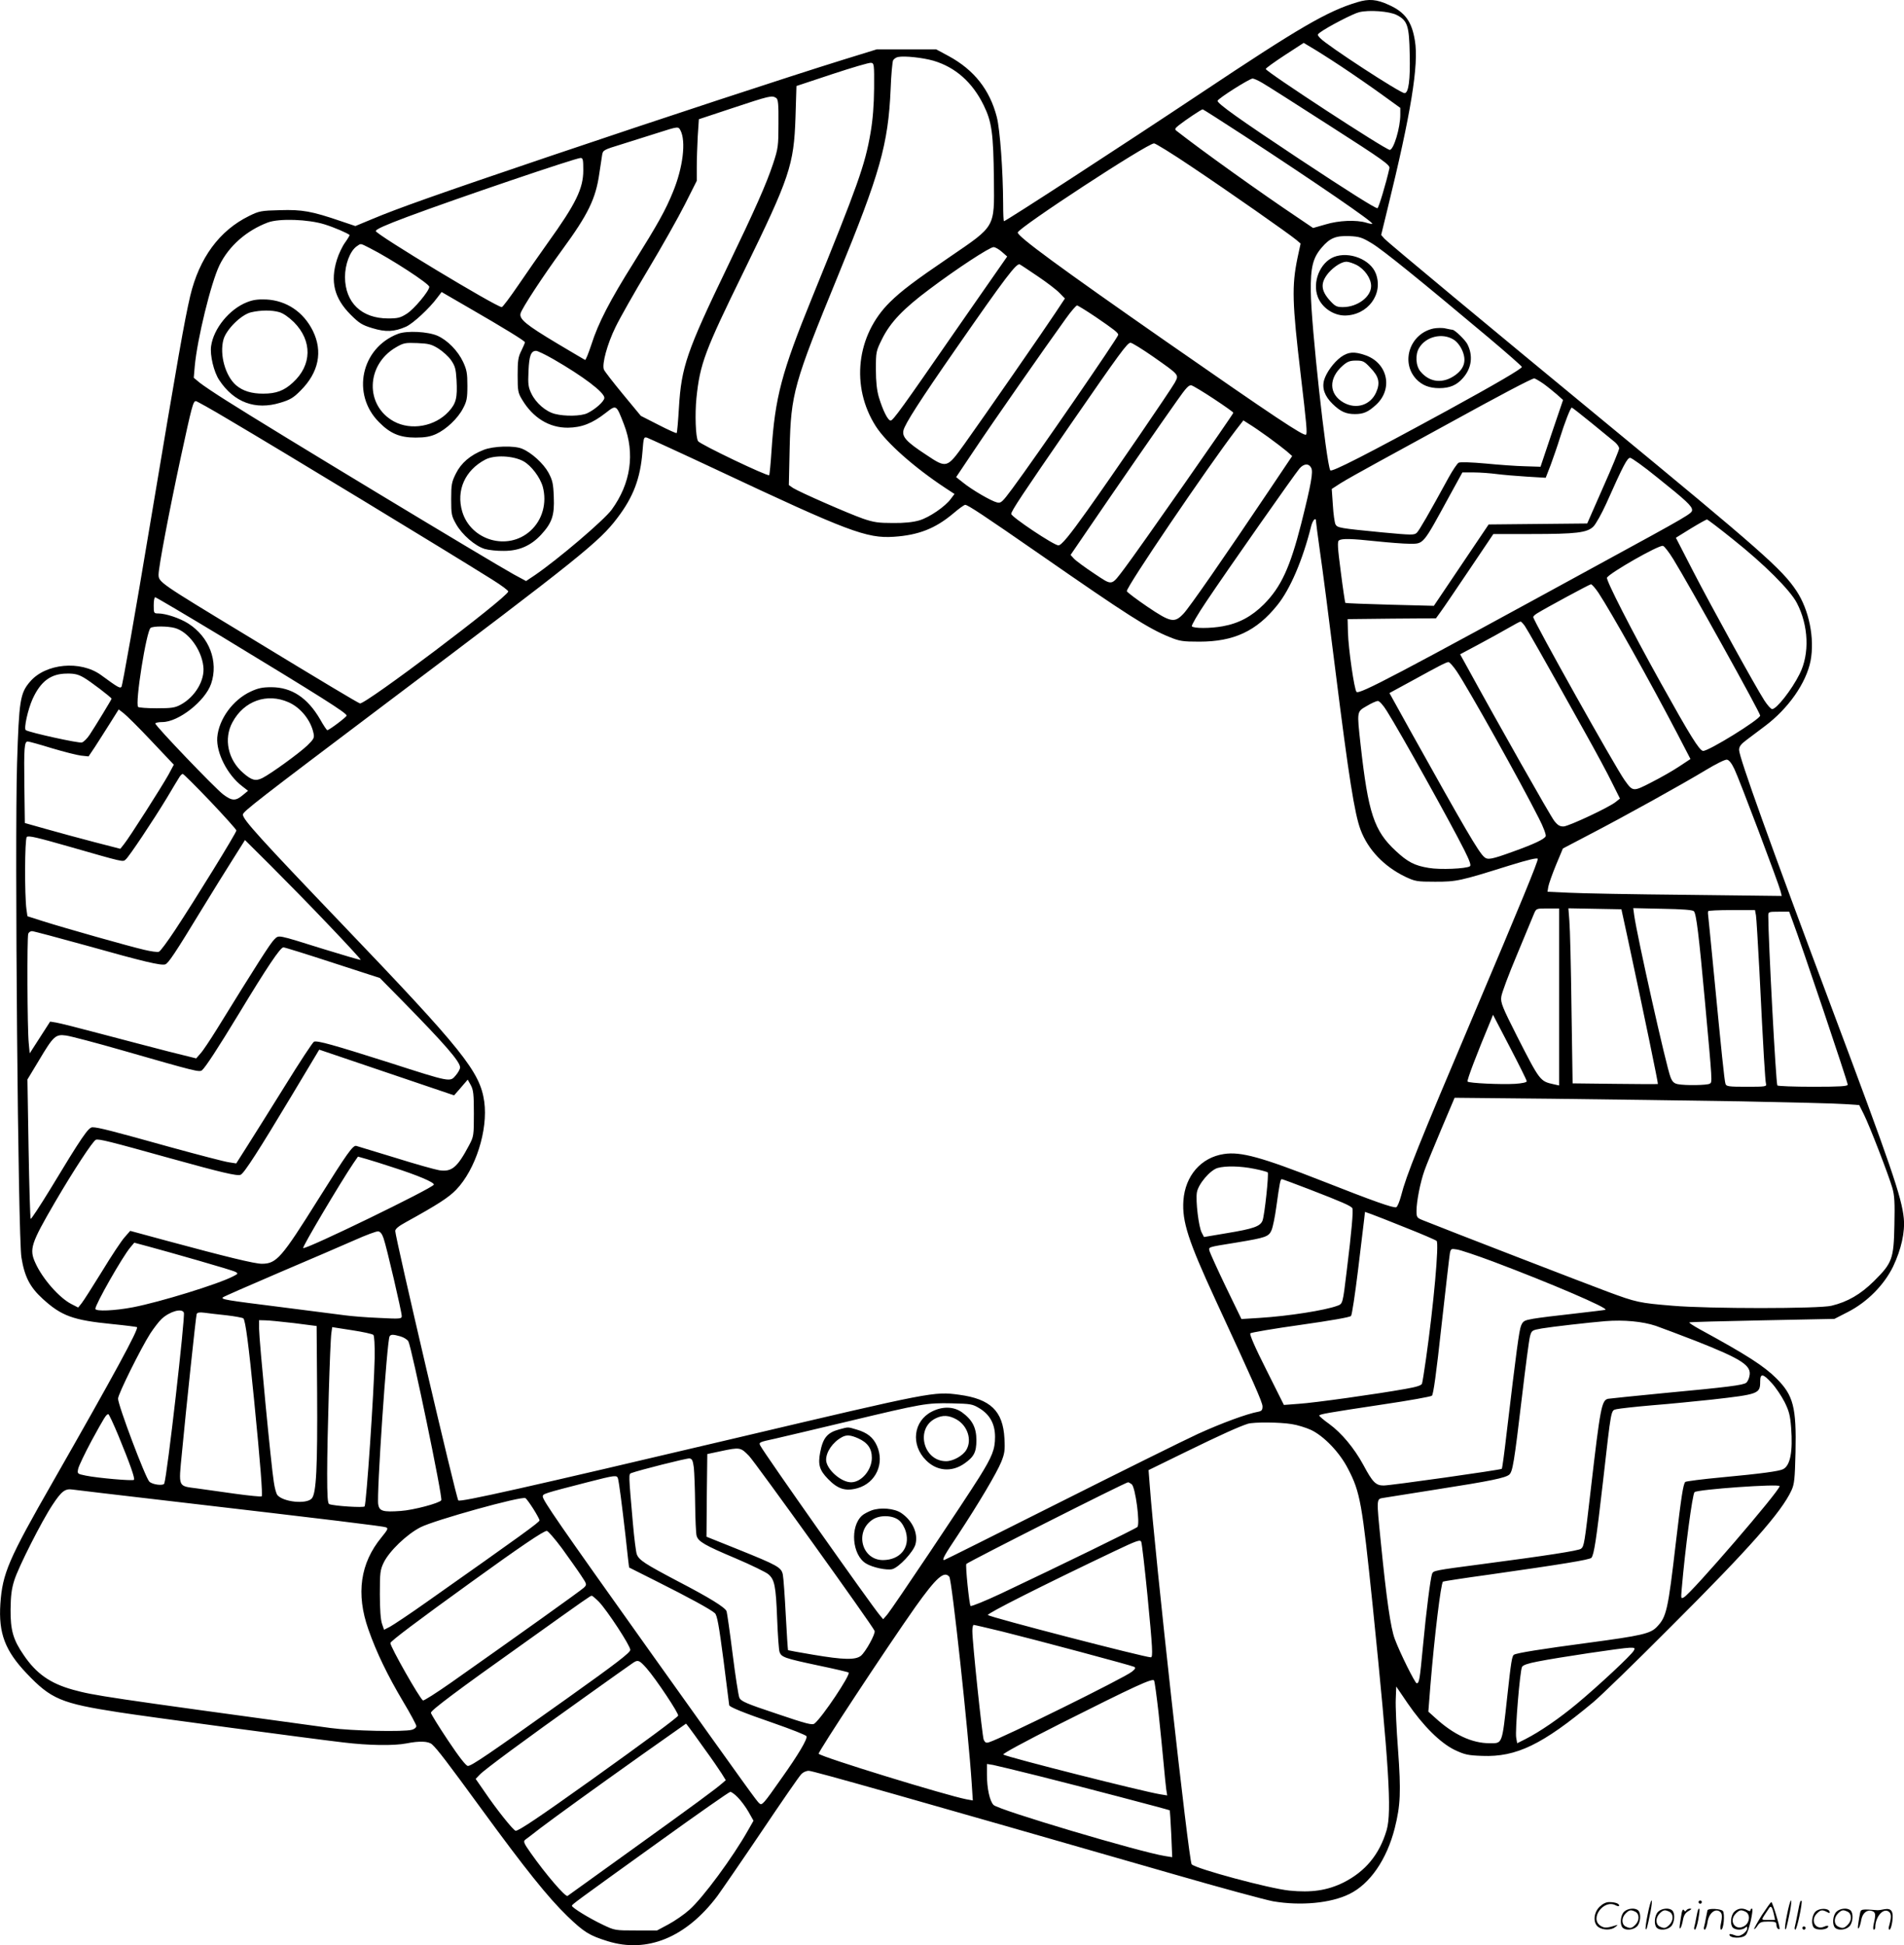 <svg version="1.0" xmlns="http://www.w3.org/2000/svg"
  viewBox="0 0 1174.548 1200.048"
 preserveAspectRatio="xMidYMid meet">
<g transform="translate(-0.176,1200.457) scale(0.1,-0.1)"
fill="#000000" stroke="none">
<path d="M8375 11991 c-185 -55 -359 -157 -965 -561 -473 -315 -1203 -790
-1215 -790 -3 0 -5 48 -5 108 -1 202 -19 455 -39 534 -43 168 -140 291 -296
376 l-78 42 -184 0 -183 0 -207 -64 c-335 -104 -1120 -362 -1803 -593 -706
-239 -945 -324 -1100 -389 l-106 -44 -89 30 c-181 62 -239 72 -375 68 -118 -3
-129 -5 -192 -36 -183 -90 -307 -259 -363 -494 -37 -161 -70 -348 -249 -1417
-90 -541 -169 -988 -175 -994 -10 -10 -21 -4 -126 73 -127 92 -342 72 -438
-41 -61 -71 -68 -114 -80 -504 -15 -494 6 -2921 27 -3048 19 -118 52 -183 131
-255 116 -106 187 -132 429 -156 81 -8 150 -17 153 -19 11 -12 -142 -294 -515
-947 -279 -487 -315 -572 -328 -760 -12 -181 29 -289 162 -429 151 -159 213
-185 569 -240 151 -24 1186 -163 1385 -186 156 -19 312 -21 389 -6 80 16 136
14 158 -6 33 -30 92 -107 308 -403 265 -363 408 -542 527 -657 104 -100 136
-119 248 -154 244 -76 484 23 676 277 29 40 153 220 275 401 121 180 230 338
242 350 12 14 32 23 48 23 26 0 607 -165 2255 -639 287 -83 561 -157 609 -166
170 -29 356 -12 471 45 127 62 231 213 280 407 35 140 39 222 20 484 -10 129
-16 269 -14 311 l3 78 70 -103 c96 -140 202 -245 290 -288 62 -29 81 -34 171
-37 210 -8 370 69 684 331 47 39 263 249 480 467 485 484 682 707 743 840 18
39 21 70 25 235 6 278 -13 351 -117 455 -77 77 -184 146 -474 304 -38 21 -67
40 -64 42 2 3 205 8 450 13 l445 9 84 43 c119 61 223 167 278 280 50 105 74
212 66 297 -13 132 -80 326 -446 1302 -377 1006 -570 1543 -570 1588 0 22 11
36 53 67 28 21 76 57 105 79 146 109 256 267 283 404 26 138 -9 313 -87 431
-89 134 -216 246 -1199 1056 -676 557 -1322 1094 -1342 1116 l-21 24 39 160
c145 591 194 891 169 1039 -19 117 -60 175 -160 220 -76 35 -123 39 -195 17z
m243 -79 c66 -34 77 -65 80 -243 4 -159 -7 -239 -32 -239 -27 0 -481 296 -521
340 -18 20 -18 21 1 35 44 33 202 115 239 124 61 16 189 6 233 -17z m-343
-317 c77 -51 191 -130 253 -175 l112 -81 0 -42 c0 -81 -41 -217 -65 -217 -26
0 -765 483 -765 499 0 5 53 43 117 85 l117 76 45 -27 c25 -14 109 -67 186
-118z m-2515 35 c135 -40 240 -132 310 -275 50 -102 60 -172 63 -461 3 -296
11 -281 -273 -475 -216 -147 -298 -209 -368 -278 -208 -204 -244 -522 -87
-767 65 -101 235 -252 427 -379 l58 -38 -22 -29 c-33 -47 -135 -117 -196 -134
-37 -11 -93 -17 -162 -16 -89 0 -118 4 -185 27 -91 32 -390 163 -431 189 l-26
18 5 226 c8 338 25 399 298 1065 259 631 310 810 325 1152 3 88 11 168 15 177
5 9 19 19 31 21 40 8 151 -4 218 -23z m-366 -170 c-1 -105 -8 -194 -22 -275
-34 -199 -79 -324 -360 -1015 -189 -464 -229 -616 -251 -948 -5 -79 -12 -146
-14 -149 -10 -9 -426 190 -439 210 -15 24 -20 166 -10 266 22 212 51 289 292
781 284 581 309 656 319 950 l6 194 220 73 c121 40 229 72 240 70 19 -2 20 -9
19 -157z m2395 33 c25 -14 213 -134 417 -265 331 -212 371 -241 367 -261 -20
-91 -67 -247 -74 -247 -15 0 -177 102 -484 305 -365 242 -507 343 -502 358 4
15 197 137 216 137 8 0 35 -12 60 -27z m-2999 -93 c12 -8 15 -36 14 -157 0
-139 -2 -154 -33 -248 -41 -124 -111 -282 -281 -635 -252 -523 -285 -619 -300
-870 -5 -84 -11 -154 -14 -157 -2 -3 -53 20 -113 51 l-108 55 -110 133 c-60
73 -114 142 -118 153 -13 33 21 158 72 262 26 54 116 213 200 353 84 140 186
321 227 402 l74 147 0 84 c0 46 3 132 6 190 l7 106 196 65 c247 82 254 83 281
66z m2888 -234 c451 -295 798 -533 789 -542 -2 -2 -19 1 -38 7 -61 18 -168 14
-250 -11 l-77 -22 -93 63 c-227 152 -592 413 -749 536 -13 10 -11 15 14 35 39
31 139 98 147 98 3 0 119 -74 257 -164z m-3479 35 c36 -67 16 -231 -46 -381
-46 -113 -93 -197 -241 -434 -149 -237 -220 -375 -262 -507 -18 -54 -35 -97
-39 -95 -3 1 -80 47 -171 101 -194 116 -236 151 -227 186 8 31 137 228 258
394 158 216 206 313 228 470 7 44 14 94 17 112 5 31 7 33 122 68 64 20 164 52
222 70 125 40 126 40 139 16z m3152 -224 c229 -153 603 -415 647 -452 l27 -23
-19 -88 c-36 -174 -33 -277 20 -724 36 -304 41 -361 32 -367 -16 -9 -192 108
-863 575 -656 457 -915 647 -915 672 0 27 799 550 841 550 9 0 113 -64 230
-143z m-3751 -23 c0 -113 -46 -207 -220 -449 -47 -66 -128 -182 -179 -257 -52
-76 -98 -138 -104 -138 -33 0 -777 449 -777 469 0 11 59 37 195 88 311 116
1036 362 1068 363 15 0 17 -10 17 -76z m-1595 -334 c58 -18 139 -53 153 -65 2
-2 -10 -22 -27 -46 -17 -23 -40 -71 -51 -107 -42 -135 -16 -238 85 -339 53
-53 71 -64 134 -83 82 -25 134 -23 207 9 43 19 145 113 194 180 l26 34 169
-98 c215 -124 345 -204 345 -212 0 -4 -10 -27 -22 -52 -20 -39 -23 -62 -23
-151 0 -96 2 -109 27 -150 67 -113 168 -175 283 -174 84 1 150 26 233 91 67
52 65 53 113 -71 69 -179 42 -364 -76 -526 -48 -65 -328 -304 -474 -404 l-54
-36 -76 41 c-148 82 -1490 892 -1774 1073 -70 44 -144 94 -164 110 l-36 30 6
70 c15 167 100 516 153 625 58 118 166 213 298 263 70 26 249 20 351 -12z
m6460 -117 c68 -41 295 -225 718 -580 114 -96 207 -178 207 -182 0 -11 -157
-103 -460 -269 -499 -272 -714 -382 -722 -369 -25 45 -119 903 -120 1102 -2
151 13 209 67 272 50 59 87 74 170 71 63 -3 79 -8 140 -45z m-6182 -29 c130
-66 367 -220 367 -239 0 -25 -94 -138 -139 -166 -39 -25 -55 -29 -115 -29
-164 0 -265 98 -266 255 0 79 31 160 71 189 29 20 20 21 82 -10z m3899 -23
l33 -29 -62 -89 c-34 -48 -155 -223 -270 -388 -312 -451 -372 -535 -387 -535
-17 0 -48 62 -73 145 -12 42 -18 94 -18 171 0 108 1 112 38 187 51 103 130
186 292 307 170 128 372 260 396 260 10 0 33 -13 51 -29z m223 -152 c55 -37
115 -83 133 -102 l33 -34 -59 -89 c-68 -103 -433 -630 -561 -809 -108 -150
-109 -151 -236 -66 -121 79 -149 110 -140 150 8 39 106 191 325 506 306 441
374 530 393 518 7 -3 57 -37 112 -74z m356 -250 c111 -76 139 -97 139 -110 0
-15 -506 -750 -652 -947 -64 -86 -71 -93 -96 -87 -35 8 -155 78 -209 122 l-43
34 112 167 c107 161 442 641 564 810 32 45 64 82 70 82 5 0 57 -32 115 -71z
m356 -246 c162 -114 158 -109 132 -159 -25 -45 -383 -569 -540 -789 -111 -156
-160 -215 -178 -215 -28 0 -291 176 -291 194 0 18 68 120 365 551 308 446 351
505 371 505 9 0 72 -39 141 -87z m-3702 -14 c184 -106 315 -205 315 -239 0
-21 -57 -72 -106 -95 -38 -18 -137 -20 -199 -4 -56 14 -117 67 -145 125 -19
39 -22 58 -18 139 4 95 15 125 47 125 9 0 57 -23 106 -51z m6107 -151 c25 -18
62 -48 84 -67 l38 -34 -70 -206 -69 -206 -95 3 c-52 1 -162 9 -244 17 -88 8
-156 10 -166 5 -9 -5 -36 -45 -61 -90 -125 -229 -182 -327 -197 -342 -16 -15
-30 -15 -212 2 -266 26 -278 28 -290 50 -5 10 -13 63 -16 118 l-7 100 54 35
c30 19 135 78 234 132 99 54 295 161 435 238 305 168 511 277 526 277 6 0 31
-15 56 -32z m-2031 -95 c65 -43 119 -81 119 -85 0 -9 -591 -854 -670 -958 -86
-113 -72 -111 -191 -32 -57 38 -113 79 -123 91 l-20 22 114 167 c147 216 453
659 543 785 56 80 73 98 89 94 11 -3 74 -41 139 -84z m-6079 -127 c323 -190
1347 -812 1626 -987 56 -35 101 -68 99 -74 -14 -43 -886 -701 -915 -690 -18 7
-213 123 -704 422 -533 323 -538 326 -538 373 0 45 64 384 136 719 69 319 77
351 94 351 5 0 97 -51 202 -114z m8410 -23 c66 -54 130 -107 144 -118 13 -12
24 -28 24 -37 0 -9 -44 -117 -99 -240 l-98 -223 -304 -3 -304 -3 -169 -251
-169 -251 -271 7 c-149 4 -272 9 -275 11 -2 2 -15 88 -28 191 -20 152 -22 189
-11 195 19 12 74 11 233 -6 77 -8 167 -15 201 -15 90 0 80 -12 249 298 l78
142 71 0 c39 0 103 -5 141 -10 39 -5 122 -12 186 -16 l116 -7 31 80 c16 44 42
118 56 164 31 99 66 189 74 189 3 0 59 -44 124 -97z m-1997 -85 c44 -32 95
-71 114 -87 l34 -30 -143 -213 c-280 -417 -493 -724 -528 -760 -55 -58 -78
-54 -223 44 -66 45 -123 88 -126 95 -8 20 500 768 674 996 l45 58 36 -23 c20
-12 73 -48 117 -80z m-3395 -205 c802 -377 918 -421 1085 -410 153 10 256 51
365 142 35 30 69 55 76 55 16 0 110 -62 469 -311 527 -366 661 -452 790 -504
63 -26 82 -29 185 -29 214 0 353 65 482 226 79 98 156 278 208 486 10 39 30
59 30 30 0 -7 11 -89 24 -183 14 -93 57 -426 96 -740 82 -654 118 -882 155
-980 46 -123 145 -226 275 -289 62 -29 71 -31 185 -31 133 0 152 4 455 99 123
38 176 50 178 42 3 -14 -110 -288 -395 -961 -341 -804 -417 -994 -448 -1117
-10 -37 -23 -69 -30 -71 -16 -7 -140 37 -455 161 -377 148 -504 183 -608 167
-141 -21 -239 -134 -250 -287 -9 -129 30 -249 198 -613 235 -508 290 -632 290
-657 0 -22 -5 -29 -27 -33 -70 -13 -225 -70 -370 -136 -87 -40 -474 -232 -860
-426 -386 -194 -704 -353 -707 -353 -15 0 0 28 85 155 129 196 238 380 267
450 21 52 24 72 20 145 -9 170 -86 244 -280 270 -154 21 -167 18 -1363 -264
-1314 -310 -1715 -400 -1726 -388 -13 13 -389 1623 -389 1662 0 13 20 30 68
56 190 105 261 150 308 199 120 125 197 369 173 543 -26 185 -133 318 -874
1092 -512 535 -615 649 -615 679 1 19 85 84 895 695 1183 891 1305 989 1415
1135 99 130 142 244 155 409 7 89 8 92 29 86 11 -4 208 -94 436 -201z m5795
-44 c179 -143 215 -177 215 -201 0 -21 -18 -32 -565 -330 -1264 -691 -1488
-809 -1505 -792 -14 14 -50 265 -53 367 l-2 82 273 3 272 2 31 43 c17 23 96
140 177 260 l146 217 235 0 c276 0 343 8 382 46 15 15 51 79 80 143 106 238
129 281 147 281 9 0 85 -54 167 -121z m-2135 60 c14 -24 0 -101 -61 -344 -69
-271 -124 -391 -230 -498 -75 -75 -154 -118 -254 -136 -76 -14 -182 -14 -191
0 -3 6 37 75 89 152 131 196 548 790 575 821 27 31 57 33 72 5z m2600 -440
c196 -156 355 -315 396 -394 73 -139 80 -315 17 -439 -49 -98 -142 -216 -169
-216 -8 0 -29 24 -48 53 -56 87 -327 579 -440 798 l-106 206 92 57 c51 31 96
56 100 56 3 0 75 -54 158 -121z m-366 -124 c98 -159 536 -947 536 -965 0 -23
-323 -223 -353 -218 -23 4 -79 94 -261 421 -179 322 -339 635 -331 648 20 31
317 201 345 196 8 -1 37 -38 64 -82z m-462 -207 c82 -125 315 -541 487 -870
l81 -156 -68 -45 c-37 -25 -114 -69 -171 -98 -116 -60 -116 -59 -167 12 -57
79 -564 985 -564 1007 0 4 10 14 23 22 53 33 323 179 333 180 6 0 27 -24 46
-52z m-8500 -266 c626 -380 778 -476 778 -492 0 -9 -108 -90 -119 -90 -4 0
-24 30 -44 66 -78 134 -176 199 -302 199 -55 0 -82 -6 -127 -27 -110 -51 -197
-171 -206 -283 -7 -95 63 -232 154 -301 l36 -28 -34 -28 c-43 -36 -66 -35
-120 6 -51 39 -418 422 -418 437 0 5 20 9 43 9 100 0 264 129 301 236 47 137
-11 289 -141 372 -52 33 -139 62 -185 62 -27 0 -28 2 -28 50 0 28 4 50 9 50 5
0 186 -107 403 -238z m8046 61 c18 -27 104 -177 372 -658 65 -116 140 -255
166 -309 l49 -98 -25 -20 c-39 -33 -289 -150 -322 -152 -23 -1 -37 7 -58 34
-23 28 -352 610 -539 952 l-42 76 118 63 c65 35 147 80 183 101 36 21 68 38
72 38 4 0 15 -12 26 -27z m-8327 -13 c82 -23 163 -131 175 -236 11 -86 -51
-189 -140 -237 -35 -19 -57 -22 -148 -22 -59 0 -110 4 -114 8 -21 20 51 471
77 488 19 12 106 11 150 -1z m7907 -267 c72 -107 391 -677 507 -907 28 -54 45
-101 42 -110 -7 -18 -70 -48 -198 -94 -138 -50 -160 -54 -182 -34 -35 31 -120
177 -450 769 l-134 242 136 74 c173 95 213 116 228 117 7 0 30 -26 51 -57z
m-8469 -39 c39 -22 171 -123 171 -130 0 -5 -103 -174 -135 -222 -15 -23 -36
-44 -48 -48 -18 -6 -322 61 -346 76 -14 8 13 129 42 193 50 109 113 156 212
156 46 1 70 -5 104 -25z m1263 -152 c75 -33 138 -112 154 -192 6 -27 1 -36
-38 -74 -50 -48 -224 -174 -277 -201 -42 -21 -66 -15 -118 30 -95 81 -123 212
-67 314 71 132 213 182 346 123z m6775 -54 c85 -135 392 -687 478 -858 34 -68
43 -95 34 -100 -24 -15 -184 -22 -253 -10 -87 14 -130 36 -204 105 -134 124
-170 233 -217 655 -23 210 -24 203 38 239 28 17 59 31 69 31 9 0 33 -26 55
-62z m-7622 -184 l139 -147 -32 -60 c-41 -74 -243 -391 -275 -430 l-23 -29
-159 41 c-88 23 -221 59 -295 80 l-135 38 -3 229 c-3 239 0 274 21 274 7 0 73
-18 147 -41 74 -22 156 -43 181 -46 l47 -5 39 58 c21 33 63 98 93 146 l54 86
31 -24 c17 -13 94 -89 170 -170z m9766 -174 c29 -59 273 -706 285 -754 l7 -29
-589 7 c-324 3 -649 9 -723 13 l-133 6 5 31 c3 17 24 77 47 133 l43 103 166
87 c212 110 574 311 716 397 61 37 119 66 130 64 13 -2 29 -22 46 -58z m-9402
-199 c88 -93 161 -174 161 -180 0 -14 -255 -428 -378 -614 -47 -71 -91 -131
-100 -134 -8 -4 -49 2 -91 12 -91 21 -487 133 -623 176 l-97 31 -6 42 c-12 86
-11 434 2 447 10 10 64 -3 260 -59 342 -98 332 -96 350 -80 20 16 168 238 253
378 34 58 69 115 77 128 7 12 17 22 22 22 5 0 81 -76 170 -169z m732 -765
c110 -115 198 -211 196 -213 -3 -2 -105 28 -228 66 -295 92 -275 88 -305 60
-23 -21 -112 -161 -354 -553 -41 -66 -86 -134 -101 -150 l-27 -31 -169 42
c-92 24 -278 72 -413 108 -135 36 -262 68 -282 71 l-37 6 -63 -98 -63 -98 -6
64 c-9 85 -11 654 -3 674 3 9 14 16 23 16 10 0 162 -41 340 -90 352 -99 455
-123 482 -115 19 6 60 67 229 345 62 102 147 238 188 303 l75 119 160 -159
c87 -87 249 -252 358 -367z m7589 -442 l0 -546 -32 7 c-86 19 -86 19 -226 293
-93 184 -104 211 -99 247 2 22 46 139 97 260 50 121 98 235 105 253 14 32 14
32 84 32 l71 0 0 -546z m422 366 c103 -480 190 -901 187 -903 -2 -1 -121 -1
-265 1 l-261 3 -7 462 c-3 254 -9 497 -13 540 l-6 78 164 -3 163 -3 38 -175z
m409 163 c15 -15 31 -148 68 -553 47 -514 46 -501 30 -511 -16 -10 -151 -12
-197 -3 -24 5 -34 15 -45 43 -26 64 -206 869 -224 998 l-6 45 181 -4 c120 -2
185 -7 193 -15z m383 -25 c3 -18 12 -170 21 -338 25 -510 36 -684 41 -702 5
-17 -5 -18 -120 -18 -110 0 -125 2 -130 18 -7 21 -25 201 -71 676 -20 203 -36
372 -37 375 0 3 0 9 1 14 0 4 66 7 145 7 l144 0 6 -32z m226 -35 c55 -146 340
-993 340 -1010 0 -10 -48 -13 -214 -13 -118 0 -217 4 -220 8 -9 14 -56 899
-56 1047 0 24 2 25 64 25 l65 0 21 -57z m-9005 -258 l290 -94 136 -138 c265
-270 359 -378 359 -414 0 -9 -12 -32 -27 -49 -35 -42 -31 -43 -410 79 -343
109 -443 137 -464 129 -8 -3 -88 -125 -179 -272 -91 -146 -196 -314 -233 -372
l-68 -107 -45 7 c-24 3 -189 46 -367 95 -348 97 -439 121 -475 121 -25 0 -66
-60 -261 -383 -63 -103 -117 -185 -120 -182 -3 4 -9 198 -13 433 l-7 427 70
116 c91 153 103 164 169 155 28 -4 185 -45 348 -92 456 -131 473 -135 490
-122 22 19 97 134 227 348 173 286 256 410 275 410 8 0 146 -43 305 -95z
m7365 -731 c0 -7 -28 -13 -72 -16 -87 -5 -284 4 -293 14 -6 6 57 171 143 377
l14 35 104 -200 c57 -109 104 -204 104 -210z m-6575 -39 l42 49 19 -34 c16
-30 19 -57 19 -175 0 -135 -1 -142 -29 -195 -73 -138 -107 -167 -185 -155 -25
4 -147 38 -271 77 -124 38 -232 71 -240 73 -21 6 -56 -44 -236 -331 -225 -359
-256 -396 -347 -396 -44 0 -217 42 -587 142 l-225 61 -35 -40 c-19 -21 -82
-116 -139 -210 -58 -94 -114 -182 -126 -197 l-21 -26 -41 21 c-75 38 -179 156
-223 254 -39 85 -28 119 121 375 115 197 234 378 252 385 18 7 88 -11 458
-114 314 -87 413 -111 435 -102 21 8 114 153 313 485 l172 287 416 -141 416
-141 42 48z m7895 -85 c305 -6 595 -13 643 -17 l88 -6 28 -56 c35 -69 153
-375 176 -454 14 -48 16 -92 13 -230 -4 -210 -13 -234 -127 -347 -81 -80 -161
-127 -261 -151 -74 -19 -762 -19 -980 0 -206 17 -224 21 -402 87 -127 47 -994
382 -1135 439 -41 16 -43 19 -43 60 0 56 23 175 49 248 11 32 58 146 103 253
l83 196 605 -6 c333 -4 855 -11 1160 -16z m-8315 -407 c153 -49 257 -93 253
-107 -6 -21 -794 -404 -806 -391 -7 6 232 408 309 522 l29 42 53 -15 c28 -8
102 -31 162 -51z m5313 -9 c42 -8 80 -19 84 -22 8 -9 -19 -264 -32 -298 -14
-35 -55 -50 -219 -77 l-142 -24 -14 27 c-19 36 -38 194 -30 247 8 52 81 138
128 152 50 14 141 12 225 -5z m344 -128 c202 -78 253 -101 262 -115 7 -12 -4
-142 -35 -391 -24 -199 -24 -199 -57 -211 -74 -28 -302 -64 -480 -75 l-112 -7
-95 196 c-52 108 -97 208 -101 221 -7 29 -19 25 166 55 181 30 199 36 216 77
8 19 21 83 29 142 21 150 25 172 34 172 4 0 82 -29 173 -64z m593 -236 c99
-39 184 -76 189 -81 16 -15 -19 -400 -65 -724 -11 -77 -22 -147 -25 -156 -3
-11 -32 -21 -102 -33 -171 -31 -563 -86 -658 -92 l-92 -7 -108 216 c-72 142
-105 220 -99 226 6 5 145 29 310 52 190 27 304 47 311 55 6 7 25 134 43 281
18 147 35 289 38 315 l5 46 37 -13 c20 -7 117 -45 216 -85z m-6307 -65 c19
-54 112 -455 112 -479 0 -18 -7 -19 -142 -12 -79 3 -172 11 -208 16 -36 5
-211 27 -390 50 -350 44 -376 48 -363 61 4 4 161 73 348 153 187 79 396 170
465 200 69 31 134 55 145 54 13 -2 24 -16 33 -43z m-1143 -137 c115 -33 218
-64 229 -70 18 -10 17 -12 -15 -28 -92 -48 -450 -158 -615 -190 -113 -22 -234
-27 -234 -10 0 28 167 321 215 378 l25 30 93 -25 c50 -13 186 -52 302 -85z
m7989 -7 c353 -133 715 -288 691 -297 -5 -2 -93 -12 -195 -24 -102 -11 -214
-25 -249 -31 -57 -10 -64 -14 -76 -43 -12 -29 -29 -156 -90 -670 -13 -114 -26
-210 -29 -213 -7 -7 -686 -103 -729 -103 -48 0 -68 20 -125 127 -56 103 -134
197 -211 253 -34 24 -61 48 -61 51 0 9 47 17 398 70 156 23 289 47 297 53 9 8
27 137 59 431 26 231 49 433 52 449 6 27 8 28 44 22 21 -3 122 -37 224 -75z
m-8078 -315 c9 -24 -103 -1007 -121 -1054 -6 -15 -73 -7 -92 12 -24 23 -193
471 -193 512 0 28 142 313 199 402 23 35 54 75 69 89 50 47 127 69 138 39z
m264 -16 c52 -6 99 -15 103 -19 13 -13 33 -166 66 -501 39 -394 54 -590 47
-597 -3 -3 -76 4 -163 16 -87 12 -193 27 -235 33 -120 16 -115 3 -94 219 25
265 86 842 91 857 4 9 17 12 47 8 24 -3 86 -11 138 -16z m415 -48 l140 -18 3
-404 c3 -468 -5 -629 -33 -660 -33 -37 -176 -22 -212 21 -7 8 -17 44 -22 80
-16 95 -91 881 -91 945 l0 54 38 -1 c20 0 100 -8 177 -17z m8401 -17 c43 -15
153 -57 244 -92 287 -113 348 -153 334 -217 -3 -17 -12 -36 -20 -42 -18 -15
-114 -27 -509 -64 -176 -17 -330 -33 -343 -35 -40 -9 -48 -51 -107 -560 -39
-337 -41 -349 -60 -365 -14 -12 -215 -43 -611 -95 -297 -39 -300 -40 -308 -60
-10 -28 -36 -230 -56 -444 -20 -210 -23 -231 -39 -231 -10 0 -104 189 -135
273 -25 66 -51 243 -86 596 -28 279 -28 267 18 275 20 3 168 27 327 52 334 52
423 71 447 91 21 19 30 70 78 476 22 186 44 355 50 377 10 37 12 38 73 49 59
10 285 36 392 45 115 9 230 -2 311 -29z m-7911 -56 c6 -6 9 -61 8 -142 -4
-210 -51 -897 -62 -916 -6 -9 -185 2 -218 14 -10 3 -13 50 -13 187 0 223 18
819 26 869 l5 36 122 -19 c66 -10 126 -23 132 -29z m167 -9 c21 -6 43 -20 49
-31 21 -40 213 -964 203 -980 -11 -18 -173 -61 -250 -66 -110 -8 -132 -1 -139
40 -11 56 54 1011 70 1037 8 13 21 13 67 0z m8460 -289 c24 -26 59 -78 78
-115 28 -56 35 -83 41 -159 11 -148 -5 -233 -49 -256 -24 -13 -136 -28 -382
-51 -118 -11 -218 -24 -222 -28 -13 -13 -25 -94 -58 -373 -49 -422 -58 -459
-117 -521 -40 -42 -93 -54 -421 -98 -293 -39 -443 -63 -461 -74 -12 -8 -18
-44 -41 -256 -33 -302 -29 -290 -109 -290 -109 0 -223 53 -337 158 l-41 37 13
165 c25 304 64 623 77 637 3 2 130 22 284 43 450 64 622 92 632 104 16 20 30
109 71 467 53 465 48 441 85 450 17 4 116 15 220 24 105 8 270 25 367 35 290
33 298 36 298 112 0 52 18 49 72 -11z m-4886 -156 c63 -39 94 -97 94 -175 0
-77 -17 -120 -96 -247 -93 -149 -537 -811 -568 -848 l-26 -30 -21 25 c-54 64
-710 994 -737 1046 -11 20 -7 22 91 43 56 13 260 61 452 107 460 110 484 114
636 111 121 -3 129 -4 175 -32z m-5314 -167 c72 -175 104 -266 96 -273 -7 -8
-224 11 -297 26 -53 11 -53 11 -47 42 4 18 41 95 82 172 80 146 91 165 104
165 4 0 32 -60 62 -132z m7237 71 c35 -5 89 -22 120 -36 80 -38 177 -139 228
-239 76 -145 87 -210 153 -849 100 -982 118 -1268 86 -1380 -44 -151 -132
-257 -268 -325 -98 -48 -196 -63 -333 -49 -125 13 -574 134 -602 162 -18 19
-228 1917 -259 2342 l-7 90 229 112 c217 106 328 156 384 174 37 11 196 10
269 -2z m-3347 -196 c40 -42 763 -1048 775 -1080 7 -17 -56 -131 -85 -154 -34
-26 -105 -25 -294 7 -84 14 -154 27 -155 28 -1 1 -8 99 -14 217 -6 117 -14
230 -18 249 -9 45 -31 57 -279 157 l-192 77 2 255 3 255 80 17 c122 26 125 25
177 -28z m-340 -73 c3 -30 7 -131 8 -225 1 -93 5 -181 9 -195 10 -36 50 -59
242 -140 94 -40 184 -84 200 -97 39 -33 47 -70 55 -278 4 -99 10 -190 15 -203
12 -31 30 -38 237 -82 101 -21 186 -41 189 -44 13 -13 -162 -275 -210 -314
-14 -12 -48 -3 -234 60 -187 62 -220 77 -230 98 -6 14 -25 136 -42 272 -17
135 -34 253 -37 262 -9 24 -104 83 -304 187 -199 105 -237 129 -250 165 -5 13
-16 99 -24 191 -27 309 -27 303 -9 310 45 17 341 92 358 90 16 -2 21 -12 27
-57z m-468 -67 c7 -27 23 -149 47 -358 11 -104 21 -191 22 -191 1 -1 76 -38
165 -83 200 -100 341 -177 364 -199 14 -13 25 -77 53 -290 19 -149 35 -274 35
-277 0 -11 88 -47 274 -111 109 -38 201 -74 203 -81 7 -17 -53 -117 -154 -259
-113 -161 -120 -169 -137 -155 -17 15 -53 65 -679 943 -557 782 -657 927 -657
950 0 17 7 19 275 88 175 45 182 45 189 23z m3169 -35 c23 -18 53 -246 35
-264 -13 -12 -476 -238 -842 -411 -98 -46 -182 -80 -187 -76 -8 8 -33 252 -26
259 15 15 982 504 998 504 3 0 13 -6 22 -12z m3997 -12 c0 -29 -545 -662 -591
-686 -18 -10 -18 -7 -13 52 21 247 66 584 79 597 18 17 525 53 525 37z m-9980
-86 c1071 -125 1366 -161 1383 -168 15 -6 11 -14 -28 -62 -131 -159 -158 -348
-81 -567 50 -143 119 -285 214 -445 45 -75 82 -144 82 -152 0 -9 -12 -19 -27
-23 -50 -14 -372 -7 -503 11 -1398 191 -1457 200 -1588 236 -141 39 -227 100
-304 214 -65 94 -82 153 -81 281 1 84 6 127 23 180 25 81 170 367 236 466 56
85 78 101 124 94 19 -3 267 -32 550 -65z m2291 -53 c21 -33 39 -66 39 -72 0
-11 -102 -85 -695 -503 -104 -74 -207 -142 -227 -153 l-37 -19 -13 38 c-8 24
-13 87 -13 182 0 133 2 149 24 195 35 71 141 173 226 217 85 44 624 194 648
180 5 -2 27 -32 48 -65z m177 -244 c43 -60 96 -134 117 -166 38 -57 38 -58 19
-77 -17 -17 -415 -301 -821 -587 -90 -63 -167 -112 -172 -109 -21 13 -201 330
-201 354 0 11 166 136 500 377 303 219 445 315 465 315 7 0 49 -48 93 -107z
m3612 -288 c32 -331 35 -385 21 -385 -37 0 -992 247 -1005 261 -9 8 338 183
779 393 141 67 161 74 167 58 4 -9 21 -156 38 -327z m-1222 112 c16 -19 118
-964 138 -1273 l7 -107 -39 7 c-125 24 -890 259 -912 281 -7 7 417 651 596
905 129 181 178 226 210 187z m-2162 -154 c51 -53 194 -271 194 -297 0 -17
-86 -83 -392 -301 -483 -344 -587 -415 -610 -415 -11 0 -53 53 -123 158 -58
87 -105 163 -105 170 0 15 162 137 565 423 403 288 418 298 427 299 4 0 24
-17 44 -37z m2485 -183 c225 -56 801 -210 818 -219 10 -6 6 -13 -15 -30 -51
-40 -798 -409 -881 -435 -18 -6 -25 -2 -33 16 -9 23 -70 601 -70 671 0 21 4
37 8 37 5 0 82 -18 173 -40z m3899 -119 c-13 -26 -220 -219 -350 -327 -109
-91 -229 -173 -317 -218 l-52 -26 -6 34 c-8 39 23 413 36 437 5 11 38 22 96
33 125 25 521 84 566 85 34 1 37 -1 27 -18z m-6090 -108 c58 -66 202 -282 195
-293 -9 -15 -205 -160 -535 -396 -322 -230 -447 -314 -467 -314 -13 0 -118
131 -197 248 l-50 72 25 26 c28 30 271 210 649 479 146 104 276 197 290 206
36 26 44 24 90 -28z m3159 -278 c11 -104 25 -244 31 -310 6 -66 13 -137 16
-159 l6 -38 -43 7 c-106 17 -932 226 -968 245 -8 4 123 75 350 190 459 231
571 283 580 267 4 -7 16 -97 28 -202z m-2801 -220 c44 -60 91 -129 105 -151
l26 -42 -22 -19 c-37 -33 -167 -129 -562 -413 -209 -150 -385 -277 -392 -282
-12 -9 -134 132 -228 266 -41 58 -46 70 -34 80 8 6 51 38 94 72 105 79 309
227 634 458 l265 187 18 -23 c10 -13 53 -72 96 -133z m2057 -166 c256 -64 808
-209 813 -213 1 -2 5 -67 9 -146 l6 -143 -44 7 c-157 25 -1027 284 -1058 315
-24 24 -41 103 -41 188 l0 65 38 -6 c20 -4 145 -34 277 -67z m-1852 -133 c19
-19 49 -59 66 -89 l31 -55 -33 -58 c-94 -167 -279 -418 -363 -492 -31 -28 -89
-68 -128 -89 l-71 -38 -130 0 c-129 0 -131 0 -206 36 -86 41 -189 105 -189
116 1 9 3 11 544 400 232 167 426 303 433 303 7 0 28 -15 46 -34z M1525 10140
c-109 -43 -206 -163 -221 -271 -8 -55 17 -160 50 -209 91 -138 223 -187 377
-140 60 18 81 30 126 76 111 111 137 240 75 367 -58 117 -162 187 -287 194
-53 2 -82 -2 -120 -17z m199 -61 c25 -7 58 -30 91 -62 114 -115 112 -265 -7
-373 -54 -50 -103 -68 -183 -68 -71 0 -124 16 -166 51 -67 57 -104 190 -79
282 17 63 110 155 171 169 61 14 127 14 173 1z M2457 9945 c-228 -87 -289
-373 -117 -545 69 -70 128 -95 225 -95 60 0 91 6 127 22 63 29 134 96 166 158
23 43 27 62 27 140 0 77 -4 98 -26 146 -33 70 -96 134 -158 162 -59 26 -189
33 -244 12z m248 -90 c27 -17 63 -49 79 -72 25 -36 30 -54 34 -122 6 -111 -2
-145 -49 -196 -85 -92 -232 -118 -338 -60 -178 98 -172 348 12 456 48 28 58
30 133 27 69 -3 87 -7 129 -33z M2985 9229 c-82 -32 -139 -81 -171 -146 -26
-52 -29 -68 -29 -158 0 -93 2 -104 31 -155 37 -65 117 -134 176 -152 24 -7 77
-13 119 -12 93 0 166 32 229 100 67 73 83 119 78 233 -3 83 -8 103 -33 150
-31 56 -104 123 -162 147 -49 21 -178 17 -238 -7z m246 -70 c48 -27 102 -98
119 -157 27 -100 -2 -206 -77 -273 -139 -125 -367 -59 -420 120 -38 130 17
254 142 320 56 30 172 25 236 -10z M8230 10419 c-85 -34 -134 -155 -99 -246
25 -66 96 -115 168 -115 141 2 238 133 190 259 -33 87 -165 139 -259 102z
m140 -49 c50 -26 90 -83 90 -130 0 -67 -85 -130 -174 -130 -38 0 -48 5 -80 40
-57 63 -60 110 -9 171 34 39 81 69 111 69 12 0 40 -9 62 -20z M8845 9978
c-145 -31 -205 -206 -107 -312 36 -38 81 -56 142 -56 65 0 108 18 147 63 53
60 63 137 27 208 -13 26 -78 89 -92 89 -4 0 -23 4 -42 8 -19 5 -53 4 -75 0z
m123 -68 c21 -13 41 -38 54 -67 27 -62 14 -111 -42 -152 -76 -55 -158 -47
-215 21 -30 35 -34 105 -9 146 41 70 142 95 212 52z M8274 9802 c-45 -33 -90
-95 -104 -142 -14 -50 3 -99 52 -147 49 -48 83 -63 138 -63 53 0 82 13 129 56
109 98 74 261 -67 308 -67 23 -103 20 -148 -12z m181 -66 c53 -54 62 -93 36
-152 -35 -79 -123 -107 -201 -63 -91 52 -94 150 -5 228 29 25 44 31 82 31 42
0 51 -4 88 -44z M5750 3296 c-114 -58 -132 -205 -35 -301 66 -66 157 -74 235
-20 60 42 75 70 75 145 0 77 -25 125 -88 171 -51 37 -121 39 -187 5z m152 -48
c69 -39 97 -127 61 -188 -21 -36 -81 -70 -125 -70 -141 0 -191 202 -65 264 44
22 82 20 129 -6z M5178 3186 c-74 -20 -100 -53 -117 -143 -14 -74 -4 -109 49
-163 61 -63 109 -77 183 -56 113 33 167 154 118 262 -23 51 -59 80 -124 99
-58 17 -49 17 -109 1z m118 -55 c58 -26 84 -63 84 -120 0 -75 -64 -151 -128
-151 -62 0 -152 80 -154 137 -1 49 40 110 97 141 28 16 54 14 101 -7z M5377
2686 c-21 -8 -47 -22 -57 -31 -76 -68 -62 -244 24 -296 41 -25 127 -43 162
-35 41 11 130 106 143 153 18 67 -18 146 -87 193 -42 29 -129 37 -185 16z
m171 -61 c18 -15 34 -43 42 -71 27 -97 -35 -173 -141 -174 -132 0 -177 176
-64 250 45 30 125 27 163 -5z M10166 194 c-10 -47 -15 -88 -12 -91 5 -6 9 7
30 110 7 37 10 67 6 67 -4 0 -15 -39 -24 -86z M10480 270 c0 -5 5 -10 10 -10
6 0 10 5 10 10 0 6 -4 10 -10 10 -5 0 -10 -4 -10 -10z M11026 194 c-10 -47
-15 -88 -12 -91 5 -6 9 7 30 110 7 37 10 67 6 67 -4 0 -15 -39 -24 -86z
M11106 269 c-3 -8 -10 -41 -16 -74 -6 -33 -14 -68 -16 -77 -3 -10 -1 -18 3
-18 10 0 46 171 38 178 -2 3 -7 -1 -9 -9z M9869 241 c-38 -38 -41 -101 -7
-125 29 -20 79 -20 104 0 18 14 18 15 1 10 -53 -17 -69 -17 -92 -2 -69 45 21
166 94 126 12 -6 21 -7 21 -1 0 12 -25 21 -62 21 -19 0 -39 -10 -59 -29z
M10870 189 c-28 -45 -49 -83 -47 -85 2 -3 12 7 21 21 14 21 24 25 66 25 43 0
50 -3 50 -19 0 -11 5 -23 10 -26 6 -3 10 -3 10 1 0 20 -44 164 -51 164 -4 0
-30 -37 -59 -81z m75 4 l7 -33 -42 0 c-42 0 -42 0 -28 23 8 12 21 32 29 44 15
25 22 18 34 -34z M10020 210 c-22 -22 -27 -79 -8 -98 19 -19 66 -14 88 8 22
22 27 79 8 98 -19 19 -66 14 -88 -8z m71 0 c25 -14 25 -54 -1 -80 -23 -23 -33
-24 -61 -10 -25 14 -25 54 1 80 23 23 33 24 61 10z M10230 210 c-22 -22 -27
-79 -8 -98 19 -19 66 -14 88 8 22 22 27 79 8 98 -19 19 -66 14 -88 -8z m71 0
c25 -14 25 -54 -1 -80 -23 -23 -33 -24 -61 -10 -25 14 -25 54 1 80 23 23 33
24 61 10z M10376 204 c-3 -16 -8 -47 -11 -69 -8 -51 10 -26 19 27 5 27 15 42
34 53 18 10 22 14 10 15 -9 0 -20 -5 -24 -11 -5 -8 -9 -8 -14 1 -5 8 -10 3
-14 -16z M10477 223 c-2 -4 -7 -26 -11 -48 -4 -22 -9 -48 -12 -57 -3 -10 -1
-18 4 -18 4 0 14 28 20 62 11 58 10 81 -1 61z M10535 220 c-1 -3 -5 -23 -9
-45 -4 -22 -9 -48 -12 -57 -3 -10 -1 -18 4 -18 5 0 13 20 17 45 7 53 44 87 74
68 17 -11 19 -28 8 -80 -4 -18 -3 -33 2 -33 16 0 24 99 11 115 -12 14 -87 18
-95 5z M10700 210 c-22 -22 -27 -79 -8 -98 7 -7 24 -12 38 -12 14 0 31 5 38
12 9 9 12 8 12 -5 0 -9 -12 -24 -26 -34 -21 -13 -32 -15 -55 -6 -16 6 -29 8
-29 3 0 -24 81 -27 102 -2 18 19 50 162 37 162 -5 0 -9 -5 -9 -10 0 -7 -6 -7
-19 0 -30 16 -59 12 -81 -10z m71 0 c29 -16 25 -65 -6 -86 -56 -37 -103 28
-55 76 23 23 33 24 61 10z M11201 211 c-23 -23 -28 -80 -9 -99 19 -19 88 -13
88 9 0 5 -11 4 -24 -2 -54 -25 -89 38 -46 81 23 23 33 24 62 9 16 -9 19 -8 16
3 -8 22 -64 22 -87 -1z M11330 210 c-22 -22 -27 -79 -8 -98 19 -19 66 -14 88
8 22 22 27 79 8 98 -19 19 -66 14 -88 -8z m71 0 c25 -14 25 -54 -1 -80 -23
-23 -33 -24 -61 -10 -25 14 -25 54 1 80 23 23 33 24 61 10z M11476 201 c-3
-14 -8 -44 -11 -66 -8 -51 10 -26 19 27 8 41 35 63 66 53 22 -7 24 -21 11 -77
-5 -22 -5 -38 0 -38 5 0 9 6 9 13 0 68 51 125 85 97 15 -13 15 -35 -1 -92 -3
-10 -1 -18 4 -18 6 0 13 23 17 50 9 63 -5 84 -49 76 -17 -4 -35 -6 -41 -6
-101 8 -104 7 -109 -19z M11120 110 c0 -5 5 -10 10 -10 6 0 10 5 10 10 0 6 -4
10 -10 10 -5 0 -10 -4 -10 -10z"/>
</g>
</svg>
